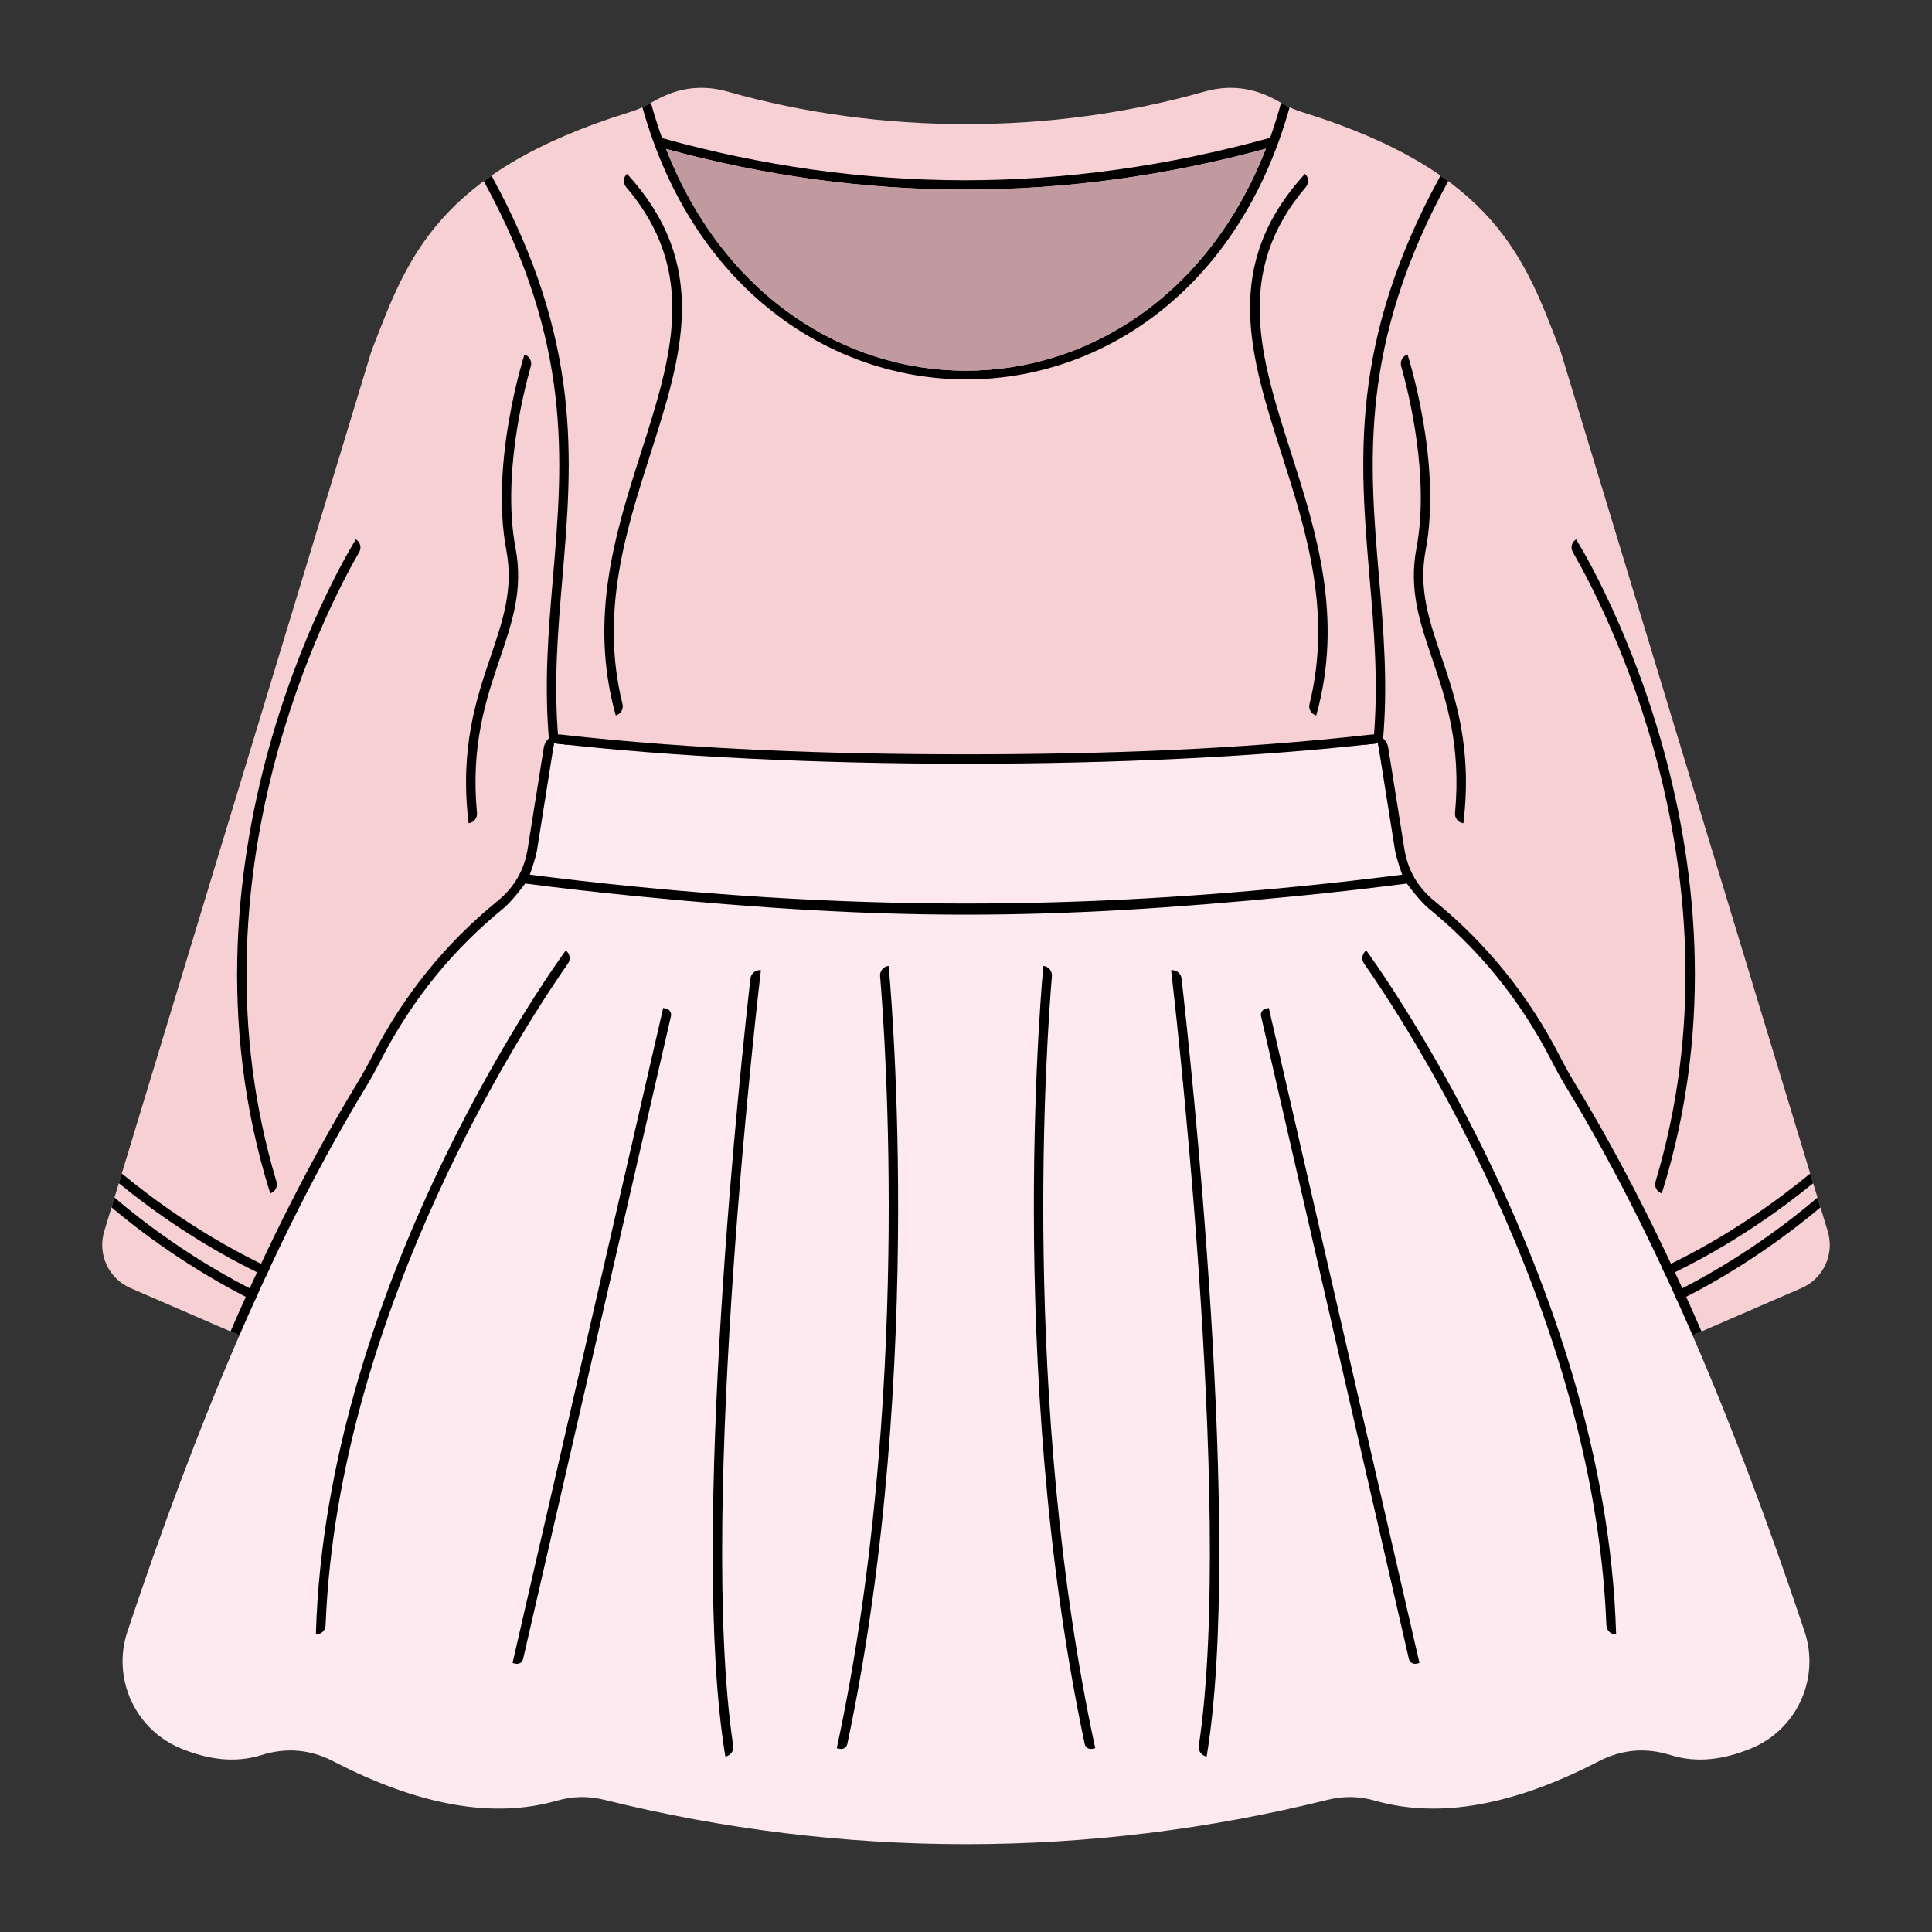 <svg xmlns="http://www.w3.org/2000/svg" xml:space="preserve" id="kids-clothes" width="2750" height="2750" x="0" y="0" style="enable-background:new 0 0 2750 2750" version="1.1" viewBox="0 0 2750 2750">
  <rect x="0" y="0" width="2750" height="2750" fill="#333333" stroke="none"/>
  <g>
    <g>
      <path d="M1713.904,130.462c34.858-9.927,68.308-6.322,100.247,10.811
			c5.154,2.76,10.309,5.524,15.458,8.289c7.967,4.271,15.107,7.258,23.74,9.932
			c275.892,85.483,317.553,211.031,366.043,335.406
			c1.316,3.377,2.331,6.301,3.383,9.774
			c126.267,415.924,252.544,831.869,378.804,1247.797
			c9.96,32.801-6.074,67.452-37.527,81.091
			c-51.614,22.382-103.24,44.768-154.854,67.15
			c-718.495,27.488-1349.902,27.488-2068.397,0
			c-51.614-22.382-103.238-44.768-154.854-67.15
			c-31.453-13.64-47.487-48.29-37.526-81.091
			c126.26-415.928,252.537-831.873,378.804-1247.797
			c1.052-3.472,2.066-6.396,3.383-9.774
			c48.49-124.375,90.151-249.922,366.043-335.406
			c8.632-2.674,15.775-5.662,23.74-9.932c5.149-2.766,10.303-5.529,15.458-8.289
			c31.939-17.132,65.389-20.737,100.247-10.811
			C1252.414,192.079,1497.586,192.079,1713.904,130.462z" style="fill-rule:evenodd;clip-rule:evenodd;fill:#f7d0d3"></path>
      <path d="M861.16,2562.07c-23.788-5.904-45.53-5.535-69.1,1.173
			c-90.421,25.733-196.463,6.607-317.691-56.223
			c-32.674-16.937-66.792-19.919-101.913-8.918
			c-38.664,12.105-76.401,6.137-113.669-8.817
			c-66.036-26.496-99.889-99.624-77.364-167.119
			c99.132-297.027,209.461-560.486,337.27-771.405
			c8.547-14.104,15.413-26.384,22.953-41.058
			c45.752-89.019,105.131-159.865,174.957-216.76
			c26.615-21.69,42.39-49.083,47.787-82.988
			c8.056-50.664,16.118-101.321,24.18-151.98
			c337.561,38.849,835.299,38.849,1172.86,0
			c8.062,50.659,16.124,101.316,24.18,151.98
			c5.397,33.905,21.172,61.298,47.787,82.988
			c69.826,56.895,129.206,127.741,174.957,216.76
			c7.54,14.675,14.406,26.955,22.953,41.058
			c127.812,210.919,238.138,474.378,337.272,771.405
			c22.524,67.495-11.329,140.623-77.364,167.119
			c-37.269,14.954-75.006,20.922-113.67,8.817
			c-35.121-11.001-69.238-8.019-101.912,8.918
			c-121.229,62.831-227.27,81.957-317.691,56.223
			c-23.57-6.708-45.312-7.077-69.1-1.173
			C1550.878,2645.977,1199.124,2645.977,861.16,2562.07z" style="fill-rule:evenodd;clip-rule:evenodd;fill:#fde9f0"></path>
    </g>
    <g>
      <path d="M2050.154,249.725c3.858,2.674,7.595,5.371,11.254,8.077
			c-126.738,231.811-112.591,398.342-98.582,563.151
			c6.564,77.268,13.104,154.177,5.264,237.626l-0.365,3.838l-5.201,2.435
			l-1.095-6.878c-6.909,0.794-13.813,1.561-20.705,2.305l14.395-6.734
			c7.157-80.608,0.761-155.88-5.667-231.494
			c-14.173-166.774-28.493-335.294,100.253-570.735L2050.154,249.725z" style="fill-rule:evenodd;clip-rule:evenodd"></path>
      <path d="M2003.494 504.662c.136.44 49.452 153.067 25.828 278.292-10.404 55.12 4.778 99.861 21.996 150.621 20.774 61.246 44.451 131.04 31.695 238.228-.047-.006-.101-.011-.147-.017-7.226-.85-12.465-7.331-11.788-14.579 9.065-96.928-13-161.968-32.458-219.329-17.809-52.507-33.515-98.798-22.462-157.386 19.042-100.924-10.837-220.842-21.731-259.308-1.982-7.001 1.982-14.316 8.929-16.478C2003.402 504.694 2003.445 504.679 2003.494 504.662zM2243.454 767.715c.783 1.263 276.687 438.497 121.917 930.949-.011-.006-.021-.011-.037-.011-7.014-2.184-10.969-9.638-8.86-16.674 130.78-436.276-77.067-825.926-117.714-896.037-3.642-6.281-1.611-14.337 4.567-18.149C2243.37 767.773 2243.413 767.741 2243.454 767.715zM1858.777 266.201c-103.244 121.203-64.395 242.769-21.541 376.844 36.279 113.504 75.366 235.811 36.301 375.336-.06-.017-.123-.032-.181-.049-6.976-1.954-11.142-9.112-9.404-16.148 32.288-130.564-4.879-246.894-39.466-355.102-45.228-141.505-86.117-269.464 33.008-399.611.041.043.089.086.13.121C1862.96 252.474 1863.467 260.7 1858.777 266.201zM173.35 1670.344l-4.207 13.85c43.267 35.386 116.884 89.327 209.227 132.722l5.641-12.107C289.747 1760.538 215.285 1705.064 173.35 1670.344zM162.943 1704.631l-4.235 13.945c39.013 32.848 111.052 87.878 203.556 133.593l5.503-12.159C273.027 1793.148 200.098 1736.358 162.943 1704.631zM699.846 249.725c-3.858 2.674-7.596 5.371-11.254 8.077 126.737 231.811 112.591 398.342 98.582 563.151-6.564 77.268-13.104 154.177-5.264 237.626l.366 3.838 5.201 2.435 1.095-6.878c6.909.794 13.813 1.561 20.706 2.305l-14.395-6.734c-7.157-80.608-.761-155.88 5.667-231.494 14.173-166.774 28.493-335.294-100.253-570.735L699.846 249.725z" style="fill-rule:evenodd;clip-rule:evenodd"></path>
      <path d="M746.508 504.662c-.138.44-49.454 153.067-25.83 278.292 10.404 55.12-4.778 99.861-21.996 150.621-20.775 61.246-44.451 131.04-31.695 238.228.047-.006.101-.011.147-.017 7.226-.85 12.465-7.331 11.79-14.579-9.067-96.928 12.998-161.968 32.456-219.329 17.809-52.507 33.515-98.798 22.462-157.386-19.042-100.924 10.837-220.842 21.731-259.308 1.982-7.001-1.982-14.316-8.929-16.478C746.598 504.694 746.555 504.679 746.508 504.662zM506.546 767.715c-.783 1.263-276.687 438.497-121.917 930.949.011-.006.022-.011.037-.011 7.016-2.184 10.969-9.638 8.86-16.674-130.78-436.276 77.067-825.926 117.713-896.037 3.642-6.281 1.611-14.337-4.567-18.149C506.63 767.773 506.587 767.741 506.546 767.715zM891.223 266.201c103.244 121.203 64.395 242.769 21.541 376.844-36.279 113.504-75.366 235.811-36.301 375.336.06-.017.123-.032.181-.049 6.978-1.954 11.143-9.112 9.404-16.148-32.288-130.564 4.878-246.894 39.466-355.102 45.228-141.505 86.117-269.464-33.006-399.611-.043.043-.091.086-.132.121C887.042 252.474 886.533 260.7 891.223 266.201zM1829.66 149.555c-2.051-1.119-4.103-2.239-6.154-3.171l-.372 1.306c-4.662 16.784-9.698 32.822-15.292 48.487-145.645 40.28-290.732 60.421-435.258 60.421-143.781-.187-287.374-20.141-430.222-60.049-5.594-15.851-10.816-31.888-15.479-48.859l-.372-1.306c-2.051.932-4.103 2.052-6.154 3.171-2.051 1.119-4.102 2.051-5.968 3.17 143.781 514.7 776.526 518.243 921.239 0C1833.762 151.606 1831.711 150.673 1829.66 149.555zM948.142 212.027C1089.125 250.443 1230.668 269.837 1372.583 269.837c142.662.187 285.696-19.207 429.29-58.183C1637.393 632.925 1112.809 632.925 948.142 212.027z" style="fill-rule:evenodd;clip-rule:evenodd"></path>
      <path d="M1801.873,211.653c-164.48,421.271-689.064,421.271-853.731,0.373
			C1089.125,250.443,1230.668,269.837,1372.583,269.837
			C1515.245,270.023,1658.279,250.629,1801.873,211.653z" style="fill-rule:evenodd;clip-rule:evenodd;fill:#c19a9f"></path>
      <path d="m2576.65 1670.344 4.207 13.85c-43.267 35.386-116.882 89.327-209.228 132.722l-5.639-12.107C2460.253 1760.538 2534.715 1705.064 2576.65 1670.344zM2587.057 1704.631l4.235 13.945c-39.013 32.848-111.052 87.878-203.556 133.593l-5.503-12.159C2476.973 1793.148 2549.902 1736.358 2587.057 1704.631z" style="fill-rule:evenodd;clip-rule:evenodd"></path>
      <g>
        <path d="M1068.188 1392.771c-11.915 104.434-87.566 796.239-35.697 1107.471.032-.006.069-.011.095-.017 7.209-1.205 12.136-7.987 11.059-15.219-51.356-341.451 39.154-1101.792 39.408-1104.019h-.006C1075.711 1380.148 1069.041 1385.439 1068.188 1392.771zM943.989 1434.675c-71.486 310.808-142.975 621.622-214.46 932.428 1.447.334 2.896.668 4.34.994 4.806 1.1 9.615-1.919 10.721-6.717 70.141-304.993 140.306-609.992 210.449-914.984 1.104-4.8-1.919-9.626-6.725-10.727C946.87 1435.34 945.432 1435.009 943.989 1434.675zM805.247 1352.955c-.977 1.339-341.573 463.226-355.607 973.503.015 0 .037 0 .041 0 7.338.201 13.487-5.567 13.772-12.899 17.645-456.33 295.143-871.001 344.967-942.002 4.187-5.968 2.818-14.214-3.06-18.522C805.328 1353.009 805.285 1352.983 805.247 1352.955zM1497.269 1389.409c-7.437 88.508-44.445 606.625 61.674 1099.017-1.453.308-2.913.619-4.36.925-4.823 1.026-9.6-2.077-10.62-6.898-114.282-539.165-59-1105.869-58.842-1107.517.011 0 .022.006.032.006C1492.46 1375.628 1497.877 1382.099 1497.269 1389.409zM1681.812 1392.771c11.915 104.434 87.566 796.239 35.697 1107.471-.032-.006-.069-.011-.095-.017-7.209-1.205-12.136-7.987-11.059-15.219 51.356-341.451-39.154-1101.792-39.408-1104.019h.006C1674.289 1380.148 1680.961 1385.439 1681.812 1392.771zM1806.011 1434.675c71.486 310.808 142.977 621.622 214.46 932.428-1.447.334-2.896.668-4.339.994-4.804 1.1-9.615-1.919-10.719-6.717-70.143-304.993-140.308-609.992-210.451-914.984-1.104-4.8 1.919-9.626 6.725-10.727C1803.13 1435.34 1804.568 1435.009 1806.011 1434.675zM1944.753 1352.955c.977 1.339 341.573 463.226 355.608 973.503-.015 0-.035 0-.041 0-7.338.201-13.485-5.567-13.77-12.899-17.647-456.33-295.145-871.001-344.968-942.002-4.187-5.968-2.818-14.214 3.06-18.522C1944.672 1353.009 1944.715 1352.983 1944.753 1352.955zM1252.731 1389.409c7.437 88.508 44.445 606.625-61.674 1099.017 1.453.308 2.913.619 4.36.925 4.823 1.026 9.6-2.077 10.62-6.898 114.282-539.165 59-1105.869 58.842-1107.517-.011 0-.022.006-.032.006C1257.54 1375.628 1252.123 1382.099 1252.731 1389.409z" style="fill-rule:evenodd;clip-rule:evenodd"></path>
      </g>
      <path d="M2421.906,1895.205l-12.707,5.507h-0.006
			c-55.509-128.009-114.552-245.432-177.887-349.951
			c-8.547-14.104-15.413-26.384-22.953-41.058
			c-45.751-89.019-105.131-159.865-174.957-216.76
			c-11.972-9.759-30.988-35.44-30.902-35.296
			c-49.849,6.443-102.278,12.474-158.142,17.962
			c-357.401,35.08-581.303,35.08-938.703,0
			c-55.865-5.488-108.294-11.519-158.143-17.962
			c0.089-0.149-18.919,25.543-30.903,35.296
			c-69.826,56.895-129.205,127.741-174.957,216.76
			c-7.54,14.675-14.406,26.955-22.953,41.058
			c-63.334,104.52-122.376,221.942-177.887,349.951h-0.006l-12.707-5.507
			c52.829-121.796,111.914-240.497,179.123-351.4
			c7.987-13.19,15.441-26.522,22.492-40.24
			c44.199-86.005,103.43-159.922,178.414-221.026
			c24.047-19.596,38.14-44.061,43.015-74.695
			c7.607-47.833,15.219-95.684,22.831-143.514
			c1.882-11.821,12.713-20.068,24.607-18.725
			C988.43,1066.992,1184.136,1073.691,1375,1073.691s386.57-6.699,576.423-28.087
			c11.894-1.343,22.725,6.904,24.609,18.725
			c7.61,47.83,15.223,95.686,22.83,143.514
			c4.869,30.634,18.968,55.099,43.015,74.695
			c74.984,61.104,134.217,135.021,178.414,221.026
			c7.051,13.718,14.505,27.05,22.492,40.24
			C2309.992,1654.707,2369.076,1773.409,2421.906,1895.205L2421.906,1895.205z
			 M1985.61,1209.954c-8.056-50.664-16.118-101.321-24.18-151.98
			c-337.561,38.849-835.299,38.849-1172.86,0
			c-8.062,50.659-16.124,101.316-24.18,151.98
			c-1.876,11.793-10.344,35.164-10.292,35.041
			c48.274,6.197,98.968,12,152.862,17.293c323.086,31.701,612.993,31.701,936.081,0
			c53.892-5.292,104.587-11.096,152.86-17.293
			C1995.96,1245.121,1987.497,1221.742,1985.61,1209.954z" style="fill-rule:evenodd;clip-rule:evenodd"></path>
    </g>
  </g>
</svg>
